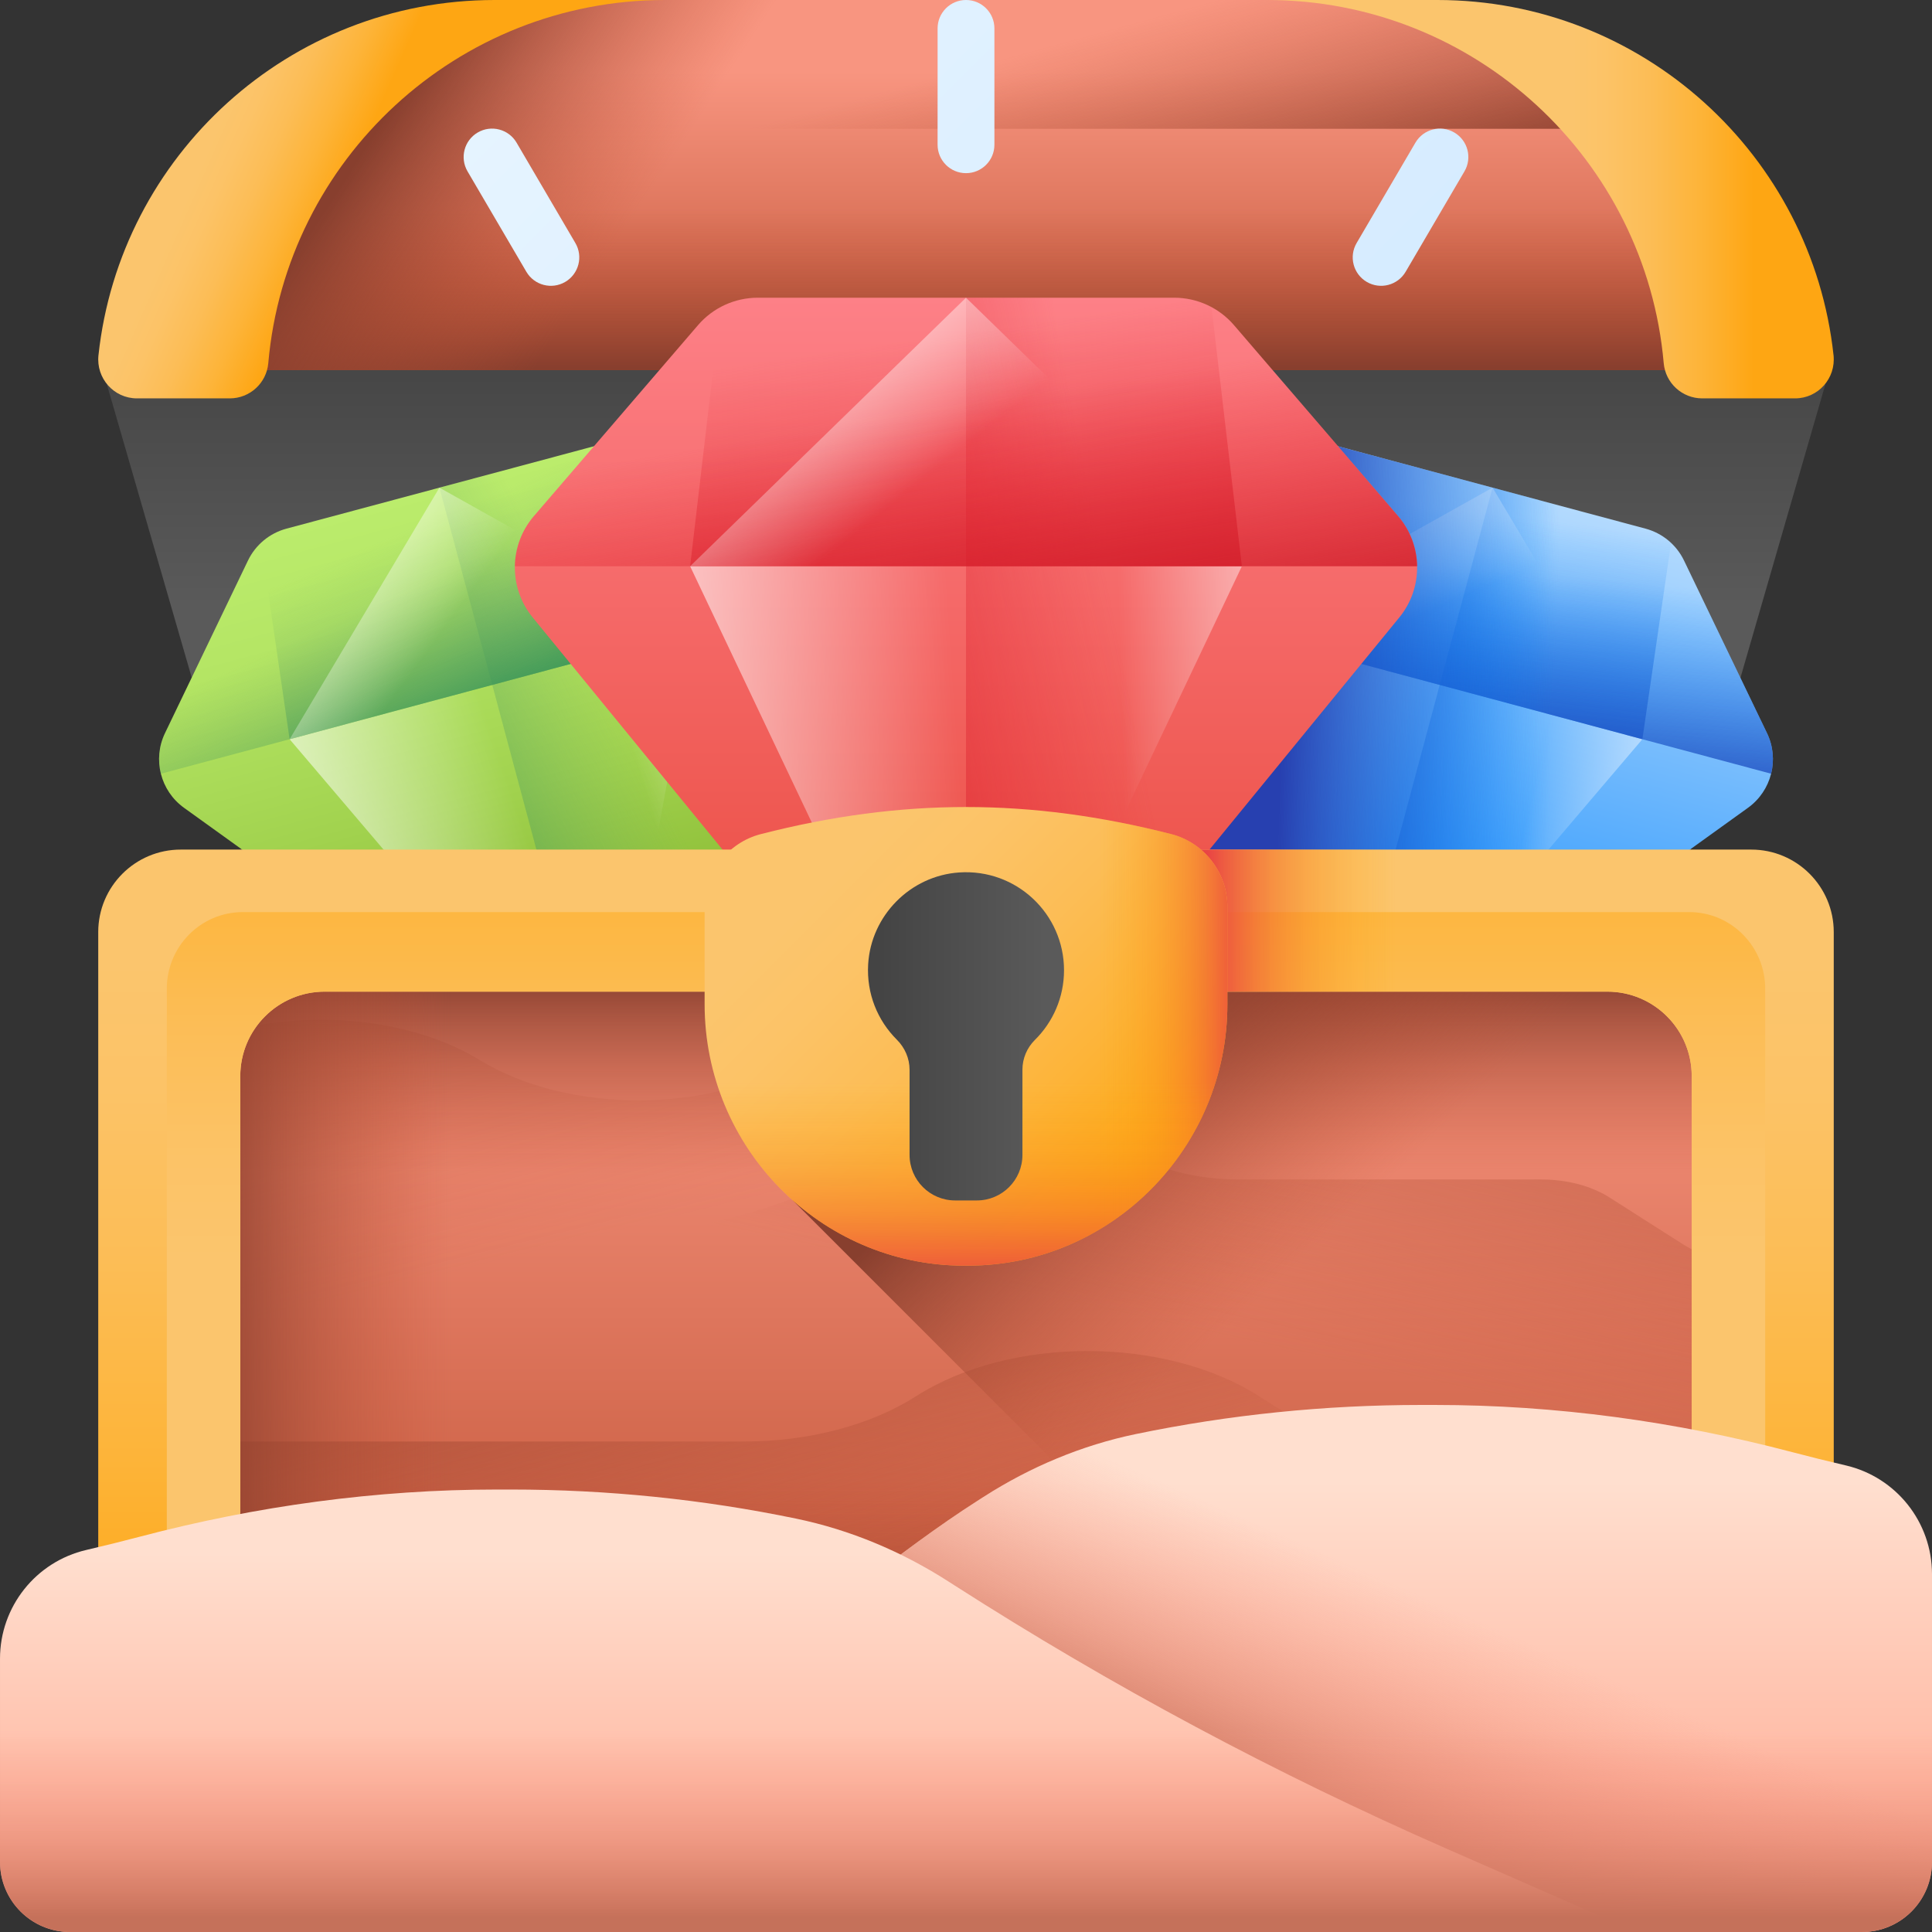 <svg id="Capa_1" enable-background="new 0 0 510 510" height="512" viewBox="0 0 510 510" width="512" xmlns="http://www.w3.org/2000/svg" xmlns:xlink="http://www.w3.org/1999/xlink"><rect x="0" y="0" width="510" height="510" fill="#333333" stroke="none"/><linearGradient id="lg1"><stop offset="0" stop-color="#5a5a5a"/><stop offset="1" stop-color="#444"/></linearGradient><linearGradient id="SVGID_1_" gradientUnits="userSpaceOnUse" x1="255.03" x2="255.03" xlink:href="#lg1" y1="160" y2="89.651"/><linearGradient id="lg2"><stop offset="0" stop-color="#f89580"/><stop offset="1" stop-color="#c4573a"/></linearGradient><linearGradient id="SVGID_00000119807381671788651770000002328108673083052960_" gradientUnits="userSpaceOnUse" x1="255.025" x2="255.025" xlink:href="#lg2" y1="18.912" y2="95.56"/><linearGradient id="lg3"><stop offset="0" stop-color="#c4573a" stop-opacity="0"/><stop offset="1" stop-color="#883f2e"/></linearGradient><linearGradient id="SVGID_00000096750796760455441050000009259917995228383674_" gradientUnits="userSpaceOnUse" x1="255.025" x2="255.025" xlink:href="#lg3" y1="55" y2="97"/><linearGradient id="SVGID_00000172399720658872105770000008413678593269379002_" gradientUnits="userSpaceOnUse" x1="165.965" x2="107.965" xlink:href="#lg3" y1="59.528" y2="21.528"/><linearGradient id="SVGID_00000065066446042091334520000008740229376075951264_" gradientUnits="userSpaceOnUse" x1="250.996" x2="267.996" xlink:href="#lg3" y1="19.307" y2="81.307"/><linearGradient id="lg4"><stop offset="0" stop-color="#fbc56d"/><stop offset=".18" stop-color="#fcc367"/><stop offset=".423" stop-color="#fcbd56"/><stop offset=".702" stop-color="#fdb439"/><stop offset="1" stop-color="#fea613"/></linearGradient><linearGradient id="SVGID_00000000183431063352775280000007971209190667484046_" gradientUnits="userSpaceOnUse" x1="58.17" x2="92.17" xlink:href="#lg4" y1="32.016" y2="47.016"/><linearGradient id="SVGID_00000026861997910692475140000008115967346908524734_" gradientUnits="userSpaceOnUse" x1="415" x2="463" xlink:href="#lg4" y1="52.581" y2="52.581"/><linearGradient id="SVGID_00000046300692499923899740000014730574187250885002_" gradientTransform="matrix(.966 -.259 .259 .966 -12.298 275.983)" gradientUnits="userSpaceOnUse" x1="162.036" x2="162.036" y1="-109.031" y2="52.365"><stop offset="0" stop-color="#bbec6c"/><stop offset=".2" stop-color="#b4e564"/><stop offset=".508" stop-color="#a1d24e"/><stop offset=".885" stop-color="#83b32b"/><stop offset="1" stop-color="#78a91f"/></linearGradient><linearGradient id="lg5"><stop offset="0" stop-color="#6dab65" stop-opacity="0"/><stop offset=".157" stop-color="#65a763" stop-opacity=".157"/><stop offset=".399" stop-color="#4f9e5f" stop-opacity=".399"/><stop offset=".697" stop-color="#2c8e57" stop-opacity=".697"/><stop offset="1" stop-color="#017b4e"/></linearGradient><linearGradient id="SVGID_00000046318679431090056240000008380760633037562535_" gradientTransform="matrix(.966 -.259 .259 .966 -12.298 275.983)" gradientUnits="userSpaceOnUse" x1="194.197" x2="109.12" xlink:href="#lg5" y1="-34.547" y2="-17.7"/><linearGradient id="SVGID_00000037689566237076781610000005991344438224609967_" gradientTransform="matrix(.966 -.259 .259 .966 -12.298 275.983)" gradientUnits="userSpaceOnUse" x1="156.974" x2="166.45" xlink:href="#lg5" y1="-86.858" y2="-28.42"/><linearGradient id="lg6"><stop offset="0" stop-color="#fff" stop-opacity="0"/><stop offset="1" stop-color="#fff"/></linearGradient><linearGradient id="SVGID_00000118398809963729442480000005791397742324999093_" gradientTransform="matrix(.966 -.259 .259 .966 -12.298 275.983)" gradientUnits="userSpaceOnUse" x1="161.424" x2="73.398" xlink:href="#lg6" y1="-3.177" y2="2.72"/><linearGradient id="SVGID_00000091732163551371895210000002676637832584632726_" gradientTransform="matrix(.966 -.259 .259 .966 -12.298 275.983)" gradientUnits="userSpaceOnUse" x1="194.039" x2="249.87" xlink:href="#lg6" y1="-3.214" y2="-4.932"/><linearGradient id="SVGID_00000152967092746808089560000003740961873886050226_" gradientTransform="matrix(.966 -.259 .259 .966 -12.298 275.983)" gradientUnits="userSpaceOnUse" x1="156.08" x2="167.305" xlink:href="#lg5" y1="-101.272" y2="-23.524"/><linearGradient id="SVGID_00000067205586423941977450000001176643301231536778_" gradientTransform="matrix(.966 -.259 .259 .966 -12.298 275.983)" gradientUnits="userSpaceOnUse" x1="150.2" x2="116.129" xlink:href="#lg6" y1="-69.941" y2="-112.601"/><linearGradient id="SVGID_00000079480265041921372150000009863130645863310482_" gradientTransform="matrix(.966 .259 -.259 .966 40.599 -245.333)" gradientUnits="userSpaceOnUse" x1="438.177" x2="438.177" y1="269.848" y2="431.244"><stop offset="0" stop-color="#b3dafe"/><stop offset="1" stop-color="#0182fc"/></linearGradient><linearGradient id="lg7"><stop offset="0" stop-color="#0182fc" stop-opacity="0"/><stop offset="1" stop-color="#2740b0"/></linearGradient><linearGradient id="SVGID_00000168809511592062795850000005076728779454756496_" gradientTransform="matrix(.966 .259 -.259 .966 40.599 -245.333)" gradientUnits="userSpaceOnUse" x1="470.338" x2="385.261" xlink:href="#lg7" y1="344.333" y2="361.18"/><linearGradient id="SVGID_00000003809732683261727750000014541767297985990280_" gradientTransform="matrix(.966 .259 -.259 .966 40.599 -245.333)" gradientUnits="userSpaceOnUse" x1="433.114" x2="442.591" xlink:href="#lg7" y1="292.021" y2="350.459"/><linearGradient id="SVGID_00000141427388488007029780000004076356432399538584_" gradientTransform="matrix(.966 .259 -.259 .966 40.599 -245.333)" gradientUnits="userSpaceOnUse" x1="437.564" x2="349.539" xlink:href="#lg6" y1="375.703" y2="381.599"/><linearGradient id="SVGID_00000008119304639746028660000014249341617258912390_" gradientTransform="matrix(.966 .259 -.259 .966 40.599 -245.333)" gradientUnits="userSpaceOnUse" x1="470.18" x2="526.011" xlink:href="#lg6" y1="375.666" y2="373.948"/><linearGradient id="SVGID_00000093168573002500716970000010842314549154868864_" gradientTransform="matrix(.966 .259 -.259 .966 40.599 -245.333)" gradientUnits="userSpaceOnUse" x1="432.22" x2="443.446" xlink:href="#lg7" y1="277.608" y2="355.356"/><linearGradient id="SVGID_00000119799276596019263290000010343547691140716687_" gradientTransform="matrix(.966 .259 -.259 .966 40.599 -245.333)" gradientUnits="userSpaceOnUse" x1="426.341" x2="392.269" xlink:href="#lg6" y1="308.939" y2="266.278"/><linearGradient id="SVGID_00000000923385186634375820000010794744609227549314_" gradientUnits="userSpaceOnUse" x1="409.444" x2="338.11" xlink:href="#lg7" y1="203.383" y2="200.716"/><linearGradient id="SVGID_00000137817142216594582890000013241784957776305320_" gradientUnits="userSpaceOnUse" x1="255" x2="255" y1="78.588" y2="290.808"><stop offset="0" stop-color="#fd8087"/><stop offset="1" stop-color="#e74335"/></linearGradient><linearGradient id="lg8"><stop offset="0" stop-color="#e41f2d" stop-opacity="0"/><stop offset=".346" stop-color="#de1e2b" stop-opacity=".346"/><stop offset=".804" stop-color="#ce1b28" stop-opacity=".804"/><stop offset="1" stop-color="#c41926"/></linearGradient><linearGradient id="SVGID_00000099640698603433045910000018229397365384934066_" gradientUnits="userSpaceOnUse" x1="297.289" x2="185.421" xlink:href="#lg8" y1="176.528" y2="198.68"/><linearGradient id="SVGID_00000060008879133714259190000011473248690222563766_" gradientUnits="userSpaceOnUse" x1="248.344" x2="260.804" xlink:href="#lg8" y1="107.743" y2="184.583"/><linearGradient id="SVGID_00000012455021502165573520000008330544588288421762_" gradientUnits="userSpaceOnUse" x1="254.195" x2="138.45" xlink:href="#lg6" y1="217.776" y2="225.529"/><linearGradient id="SVGID_00000072981181902438406510000006649118587531492521_" gradientUnits="userSpaceOnUse" x1="297.081" x2="370.493" xlink:href="#lg6" y1="217.728" y2="215.469"/><linearGradient id="SVGID_00000130648624139747549720000014382504029245928093_" gradientUnits="userSpaceOnUse" x1="247.168" x2="261.929" xlink:href="#lg8" y1="88.791" y2="191.022"/><linearGradient id="SVGID_00000046309647914131584080000007845946769130553788_" gradientUnits="userSpaceOnUse" x1="239.437" x2="194.637" xlink:href="#lg6" y1="129.988" y2="73.894"/><linearGradient id="lg9"><stop offset="0" stop-color="#eaf6ff"/><stop offset="1" stop-color="#b3dafe"/></linearGradient><linearGradient id="SVGID_00000080190417354145536950000009108409298909063871_" gradientUnits="userSpaceOnUse" x1="156.141" x2="649.543" xlink:href="#lg9" y1="-76.005" y2="417.398"/><linearGradient id="SVGID_00000158027081717456191630000004549014556035430580_" gradientUnits="userSpaceOnUse" x1="81.546" x2="574.948" xlink:href="#lg9" y1="-1.41" y2="491.993"/><linearGradient id="SVGID_00000158746489169240507070000011752944244093674940_" gradientUnits="userSpaceOnUse" x1="198.893" x2="692.295" xlink:href="#lg9" y1="-118.757" y2="374.646"/><linearGradient id="SVGID_00000171716565646542318160000018187551568952904883_" gradientUnits="userSpaceOnUse" x1="255.025" x2="255.025" xlink:href="#lg2" y1="262.073" y2="431.08"/><linearGradient id="SVGID_00000034054962118186089210000004147697138198795172_" gradientUnits="userSpaceOnUse" x1="242.234" x2="180.355" xlink:href="#lg3" y1="305.526" y2="57.284"/><linearGradient id="SVGID_00000160899585205790480030000016531151571619940481_" gradientUnits="userSpaceOnUse" x1="261.79" x2="299.432" xlink:href="#lg3" y1="339.985" y2="167.595"/><linearGradient id="SVGID_00000149361898562937154060000007602751908261612976_" gradientUnits="userSpaceOnUse" x1="255.025" x2="255.025" xlink:href="#lg3" y1="391.37" y2="437.442"/><linearGradient id="SVGID_00000163782924156258136230000010646660411951695285_" gradientUnits="userSpaceOnUse" x1="255.67" x2="219.021" xlink:href="#lg3" y1="415.634" y2="281.864"/><linearGradient id="SVGID_00000163782275754121573120000007821207617909157807_" gradientUnits="userSpaceOnUse" x1="255.025" x2="255.025" xlink:href="#lg3" y1="309.77" y2="256.76"/><linearGradient id="SVGID_00000089545204260937117810000001198087126038035626_" gradientUnits="userSpaceOnUse" x1="368.407" x2="313.907" xlink:href="#lg3" y1="309.646" y2="250.646"/><linearGradient id="SVGID_00000067917862134550786630000007606864467709191561_" gradientUnits="userSpaceOnUse" x1="119" x2="47.993" xlink:href="#lg3" y1="339.834" y2="339.834"/><linearGradient id="SVGID_00000087385088148562701280000007569454151371729340_" gradientUnits="userSpaceOnUse" x1="255" x2="255" xlink:href="#lg4" y1="253.48" y2="441.163"/><linearGradient id="SVGID_00000020398613088923151910000004240982645605120139_" gradientUnits="userSpaceOnUse" x1="255" x2="255" xlink:href="#lg4" y1="332.77" y2="184.648"/><linearGradient id="lg10"><stop offset="0" stop-color="#fea613" stop-opacity="0"/><stop offset=".174" stop-color="#fda016" stop-opacity=".174"/><stop offset=".396" stop-color="#f9901e" stop-opacity=".396"/><stop offset=".645" stop-color="#f4762b" stop-opacity=".645"/><stop offset=".911" stop-color="#ec523d" stop-opacity=".911"/><stop offset="1" stop-color="#e94444"/></linearGradient><linearGradient id="SVGID_00000097495011592951071520000013208470408456775356_" gradientUnits="userSpaceOnUse" x1="368.5" x2="318.796" xlink:href="#lg10" y1="243.019" y2="243.019"/><linearGradient id="SVGID_00000165229453047821815280000010101982851774853818_" gradientUnits="userSpaceOnUse" x1="221.876" x2="302.882" xlink:href="#lg4" y1="229.346" y2="310.351"/><linearGradient id="SVGID_00000098182440216098655150000018196763823574879668_" gradientUnits="userSpaceOnUse" x1="290.5" x2="328.503" xlink:href="#lg10" y1="273.569" y2="273.569"/><linearGradient id="SVGID_00000003103433149033434250000011344492943053768365_" gradientUnits="userSpaceOnUse" x1="255" x2="255" xlink:href="#lg10" y1="286" y2="340.083"/><linearGradient id="SVGID_00000076574772249011630930000007271939307678333827_" gradientUnits="userSpaceOnUse" x1="275.82" x2="232.294" xlink:href="#lg1" y1="273.568" y2="273.568"/><linearGradient id="lg11"><stop offset="0" stop-color="#ffdfcf"/><stop offset="1" stop-color="#ffa78f"/></linearGradient><linearGradient id="SVGID_00000150824929339977016090000012727793712671778944_" gradientTransform="matrix(-1 0 0 1 3624 0)" gradientUnits="userSpaceOnUse" x1="3330" x2="3330" xlink:href="#lg11" y1="390.886" y2="508.833"/><linearGradient id="lg12"><stop offset="0" stop-color="#f89580" stop-opacity="0"/><stop offset=".26" stop-color="#f2917c" stop-opacity=".261"/><stop offset=".595" stop-color="#e2856f" stop-opacity=".597"/><stop offset=".971" stop-color="#c8725b" stop-opacity=".974"/><stop offset=".997" stop-color="#c5715a"/></linearGradient><linearGradient id="SVGID_00000003816979850408049230000001032532276041271961_" gradientUnits="userSpaceOnUse" x1="337.124" x2="308.124" xlink:href="#lg12" y1="404.554" y2="470.554"/><linearGradient id="SVGID_00000059273625486905165390000013393115589234951053_" gradientUnits="userSpaceOnUse" x1="216" x2="216" xlink:href="#lg11" y1="410" y2="509.02"/><linearGradient id="SVGID_00000049184326973412062460000009087489310350794678_" gradientUnits="userSpaceOnUse" x1="255" x2="255" xlink:href="#lg12" y1="456.667" y2="506.364"/><g><path d="m432.052 273.569h-354.044l-52.015-179.784h458.074z" fill="url(#SVGID_1_)"/><g><path d="m465.7 97.71h-421.35c3.81-54.6 49.32-97.71 104.89-97.71h211.57c55.57 0 101.08 43.11 104.89 97.71z" fill="url(#SVGID_00000119807381671788651770000002328108673083052960_)"/><path d="m465.7 97.71h-421.35c3.81-54.6 49.32-97.71 104.89-97.71h211.57c55.57 0 101.08 43.11 104.89 97.71z" fill="url(#SVGID_00000096750796760455441050000009259917995228383674_)"/><path d="m255 0h-105.76c-55.57 0-101.08 43.11-104.89 97.71h210.65z" fill="url(#SVGID_00000172399720658872105770000008413678593269379002_)"/><path d="m438.227 34c-19.219-20.899-46.788-34-77.417-34h-211.57c-30.629 0-58.198 13.101-77.417 34z" fill="url(#SVGID_00000065066446042091334520000008740229376075951264_)"/><path d="m175.579 0h-45.033c-54.235 0-98.881 41.057-104.553 93.785-.652 6.066 4.053 11.376 10.154 11.376h24.511c5.291 0 9.704-4.042 10.166-9.313 4.714-53.717 49.814-95.848 104.755-95.848z" fill="url(#SVGID_00000000183431063352775280000007971209190667484046_)"/><path d="m334.421 0h45.033c54.235 0 98.881 41.057 104.553 93.785.652 6.066-4.053 11.376-10.154 11.376h-24.511c-5.291 0-9.704-4.042-10.166-9.313-4.714-53.717-49.814-95.848-104.755-95.848z" fill="url(#SVGID_00000026861997910692475140000008115967346908524734_)"/></g><g><g><path d="m156.37 117.911-80.745 21.636c-4.458 1.195-8.173 4.275-10.172 8.434l-21.896 45.549c-3.327 6.92-1.209 15.231 5.025 19.714l95.845 68.941c8.125 5.844 19.566 2.779 23.68-6.345l48.534-107.628c3.157-7 .836-15.256-5.506-19.585l-41.737-28.498c-3.813-2.602-8.57-3.412-13.028-2.218z" fill="url(#SVGID_00000046300692499923899740000014730574187250885002_)"/><path d="m211.134 148.627-41.737-28.498c-3.811-2.602-8.569-3.412-13.027-2.218l-40.372 10.818 41.772 155.897c4.39-1.176 8.279-4.224 10.336-8.785l48.534-107.628c3.156-7 .835-15.256-5.506-19.586z" fill="url(#SVGID_00000046318679431090056240000008380760633037562535_)"/><path d="m65.453 147.98-21.897 45.55c-1.654 3.441-1.96 7.226-1.085 10.713l174.959-46.88c-.986-3.457-3.143-6.582-6.296-8.735l-41.738-28.499c-3.811-2.602-8.568-3.412-13.026-2.217l-80.745 21.636c-4.458 1.193-8.173 4.273-10.172 8.432z" fill="url(#SVGID_00000037689566237076781610000005991344438224609967_)"/><path d="m76.453 195.137 76.596 90.016c3.194.12 6.366-.73 9.072-2.431l21.326-116.254z" fill="url(#SVGID_00000118398809963729442480000005791397742324999093_)"/><path d="m76.453 195.137 76.596 90.016c3.194.12 6.366-.73 9.072-2.431l21.326-116.254z" fill="url(#SVGID_00000091732163551371895210000002676637832584632726_)"/><path d="m76.453 195.137 106.995-28.669-19.353-48.672c-2.517-.592-5.17-.569-7.725.115l-80.745 21.636c-2.555.685-4.864 1.991-6.748 3.762z" fill="url(#SVGID_00000152967092746808089560000003740961873886050226_)"/><path d="m183.448 166.468-106.995 28.669 39.544-66.408z" fill="url(#SVGID_00000067205586423941977450000001176643301231536778_)"/></g><g><path d="m434.375 139.547-80.745-21.636c-4.458-1.195-9.215-.385-13.027 2.218l-41.737 28.498c-6.341 4.33-8.662 12.586-5.506 19.585l48.534 107.628c4.114 9.124 15.555 12.189 23.68 6.345l95.845-68.941c6.234-4.484 8.352-12.794 5.025-19.714l-21.896-45.548c-2-4.161-5.715-7.241-10.173-8.435z" fill="url(#SVGID_00000079480265041921372150000009863130645863310482_)"/><path d="m466.444 193.529-21.896-45.549c-2-4.16-5.715-7.24-10.173-8.434l-40.372-10.818-41.773 155.897c4.39 1.176 9.282.482 13.344-2.44l95.845-68.941c6.234-4.484 8.352-12.794 5.025-19.715z" fill="url(#SVGID_00000168809511592062795850000005076728779454756496_)"/><path d="m340.604 120.128-41.738 28.499c-3.153 2.153-5.31 5.278-6.296 8.735l174.959 46.88c.875-3.487.569-7.271-1.085-10.713l-21.897-45.55c-2-4.159-5.714-7.239-10.172-8.433l-80.745-21.636c-4.457-1.193-9.214-.383-13.026 2.218z" fill="url(#SVGID_00000003809732683261727750000014541767297985990280_)"/><path d="m326.552 166.468 21.326 116.254c2.706 1.701 5.879 2.551 9.072 2.431l76.596-90.016z" fill="url(#SVGID_00000141427388488007029780000004076356432399538584_)"/><path d="m326.552 166.468 21.326 116.254c2.706 1.701 5.879 2.551 9.072 2.431l76.596-90.016z" fill="url(#SVGID_00000008119304639746028660000014249341617258912390_)"/><path d="m326.552 166.468 106.995 28.669 7.576-51.828c-1.884-1.772-4.193-3.078-6.748-3.762l-80.745-21.636c-2.555-.685-5.208-.708-7.725-.115z" fill="url(#SVGID_00000093168573002500716970000010842314549154868864_)"/><path d="m433.547 195.137-106.995-28.669 67.451-37.739z" fill="url(#SVGID_00000119799276596019263290000010343547691140716687_)"/></g></g><path d="m434.375 139.547-80.745-21.636c-4.458-1.195-9.215-.385-13.027 2.218l-41.737 28.498c-6.341 4.33-8.662 12.586-5.506 19.585l48.534 107.628c4.114 9.124 15.555 12.189 23.68 6.345l95.845-68.941c6.234-4.484 8.352-12.794 5.025-19.714l-21.896-45.548c-2-4.161-5.715-7.241-10.173-8.435z" fill="url(#SVGID_00000000923385186634375820000010794744609227549314_)"/><g><path d="m309.958 78.588h-109.916c-6.069 0-11.835 2.648-15.79 7.25l-43.312 50.399c-6.581 7.657-6.719 18.933-.327 26.749l98.27 120.18c8.33 10.188 23.905 10.188 32.235 0l98.27-120.18c6.391-7.816 6.253-19.092-.327-26.749l-43.312-50.399c-3.955-4.602-9.722-7.25-15.791-7.25z" fill="url(#SVGID_00000137817142216594582890000013241784957776305320_)"/><path d="m369.061 136.238-43.312-50.399c-3.955-4.603-9.722-7.25-15.79-7.25h-54.959v212.22c5.976 0 11.953-2.547 16.118-7.641l98.27-120.18c6.391-7.818 6.253-19.093-.327-26.75z" fill="url(#SVGID_00000099640698603433045910000018229397365384934066_)"/><path d="m184.252 85.837-43.313 50.4c-3.272 3.808-4.948 8.51-5.024 13.237h238.169c-.075-4.727-1.751-9.429-5.024-13.237l-43.313-50.4c-3.955-4.602-9.721-7.249-15.789-7.249h-109.916c-6.069 0-11.835 2.648-15.79 7.249z" fill="url(#SVGID_00000060008879133714259190000011473248690222563766_)"/><path d="m182.175 149.475 66.65 140.396c4.015 1.239 8.334 1.239 12.35 0l66.65-140.396z" fill="url(#SVGID_00000012455021502165573520000008330544588288421762_)"/><path d="m182.175 149.475 66.65 140.396c4.015 1.239 8.334 1.239 12.35 0l66.65-140.396z" fill="url(#SVGID_00000072981181902438406510000006649118587531492521_)"/><path d="m182.175 149.475h145.65l-8.016-68.404c-2.995-1.609-6.372-2.482-9.851-2.482h-109.916c-3.478 0-6.855.873-9.851 2.482z" fill="url(#SVGID_00000130648624139747549720000014382504029245928093_)"/><path d="m327.825 149.475h-145.65l72.825-70.887z" fill="url(#SVGID_00000046309647914131584080000007845946769130553788_)"/></g><g><path d="m255 0c-4.142 0-7.5 3.358-7.5 7.5v30.71c0 4.142 3.358 7.5 7.5 7.5s7.5-3.358 7.5-7.5v-30.71c0-4.142-3.358-7.5-7.5-7.5z" fill="url(#SVGID_00000080190417354145536950000009108409298909063871_)"/><path d="m138.944 71.738c2.094 3.574 6.688 4.774 10.262 2.68s4.774-6.688 2.68-10.262l-15.524-26.498c-2.094-3.574-6.688-4.774-10.262-2.68s-4.774 6.688-2.68 10.262z" fill="url(#SVGID_00000158027081717456191630000004549014556035430580_)"/><path d="m383.9 34.978c-3.574-2.094-8.169-.894-10.262 2.68l-15.524 26.498c-2.094 3.574-.894 8.168 2.68 10.262s8.169.894 10.262-2.68l15.524-26.498c2.094-3.574.894-8.169-2.68-10.262z" fill="url(#SVGID_00000158746489169240507070000011752944244093674940_)"/></g><g><g><path d="m44.083 235.77h421.885v208.129h-421.885z" fill="url(#SVGID_00000171716565646542318160000018187551568952904883_)"/><path d="m465.967 269.783v174.116h-421.884v-164.833c11.404-6.585 26.016-9.878 40.643-9.878 15.155 0 30.324 3.542 41.893 10.627 23.153 14.189 60.693 14.189 83.847 0l35.883-21.974c13-7.958 30.038-11.943 47.075-11.943 17.053 0 34.09 3.984 47.09 11.943 12.488 7.651 29.42 11.942 47.075 11.942z" fill="url(#SVGID_00000034054962118186089210000004147697138198795172_)"/><path d="m465.967 335.61v108.289h-421.884v-145.863l8.3 5.299c25.338 16.147 58.554 24.221 91.755 24.221s66.418-8.074 91.755-24.221c8.391-5.347 19.387-8.026 30.384-8.026s21.994 2.678 30.369 8.026c8.059 5.136 18.981 8.016 30.384 8.016h79.855c6.749 0 13.211 1.709 17.986 4.752l19.011 12.115c6.253 3.985 13.996 6.452 22.085 7.392z" fill="url(#SVGID_00000160899585205790480030000016531151571619940481_)"/><path d="m447.469 390.542c5.468-3.485 11.765-6.115 18.499-7.882v61.239h-421.885v-63.389h152.509c8.481 0 16.797-1.075 24.479-3.11 7.718-2.031 14.815-5.037 20.821-8.872 24.872-15.884 65.593-15.825 90.473.03l34.497 21.984c11.132 7.085 25.715 10.637 40.296 10.637s29.178-3.552 40.311-10.637z" fill="url(#SVGID_00000149361898562937154060000007602751908261612976_)"/><path d="m447.469 390.542c5.468-3.485 11.765-6.115 18.499-7.882v61.239h-421.885v-63.389h152.509c8.481 0 16.797-1.075 24.479-3.11 7.718-2.031 14.815-5.037 20.821-8.872 24.872-15.884 65.593-15.825 90.473.03l34.497 21.984c11.132 7.085 25.715 10.637 40.296 10.637s29.178-3.552 40.311-10.637z" fill="url(#SVGID_00000163782924156258136230000010646660411951695285_)"/></g><path d="m44.083 235.77h421.885v208.129h-421.885z" fill="url(#SVGID_00000163782275754121573120000007821207617909157807_)"/><path d="m465.968 235.77h-256.672v81.119l127.009 127.01h129.663z" fill="url(#SVGID_00000089545204260937117810000001198087126038035626_)"/><path d="m44.083 235.77h135.917v208.129h-135.917z" fill="url(#SVGID_00000067917862134550786630000007606864467709191561_)"/><g><path d="m25.933 246.053v209.346h37.498v-171.346c0-12.308 9.978-22.285 22.285-22.285h338.567c12.308 0 22.285 9.978 22.285 22.285v171.346h37.498v-209.346c0-12.031-9.753-21.784-21.784-21.784h-414.566c-12.03.001-21.783 9.754-21.783 21.784z" fill="url(#SVGID_00000087385088148562701280000007569454151371729340_)"/><path d="m445.905 240.77h-381.81c-11.08 0-20.062 9.057-20.062 20.229v194.401h19.398v-171.347c0-12.308 9.978-22.285 22.286-22.285h338.567c12.308 0 22.286 9.978 22.286 22.285v171.346h19.398v-194.401c0-11.172-8.983-20.228-20.063-20.228z" fill="url(#SVGID_00000020398613088923151910000004240982645605120139_)"/></g><path d="m289.5 224.27h108v37.498h-108z" fill="url(#SVGID_00000097495011592951071520000013208470408456775356_)"/><g><path d="m309.118 220.17c-37.138-9.517-71.099-9.517-108.237.001-8.772 2.247-14.881 10.201-14.881 19.256v25.664c0 37.837 30.466 68.872 68.303 69.012.462.002.923.002 1.385 0 37.84-.137 68.312-31.171 68.312-69.012v-25.663c0-9.056-6.109-17.01-14.882-19.258z" fill="url(#SVGID_00000165229453047821815280000010101982851774853818_)"/><path d="m309.118 220.17c-18.569-4.758-36.343-7.137-54.118-7.137v121.072c.231 0 .462 0 .693-.001 37.838-.14 68.307-31.174 68.307-69.013v-25.663c0-9.056-6.109-17.01-14.882-19.258z" fill="url(#SVGID_00000098182440216098655150000018196763823574879668_)"/><path d="m186 255.704v9.388c0 37.837 30.466 68.872 68.303 69.012.462.002.923.002 1.385 0 37.84-.138 68.312-31.172 68.312-69.013v-9.387z" fill="url(#SVGID_00000003103433149033434250000011344492943053768365_)"/><path d="m280.875 256.122c0-14.898-12.59-26.855-27.711-25.812-12.866.887-23.243 11.387-23.994 24.262-.453 7.77 2.527 14.847 7.562 19.865 2.12 2.113 3.37 4.942 3.37 7.936v22.487c0 6.643 5.385 12.029 12.029 12.029h5.738c6.643 0 12.029-5.385 12.029-12.029v-22.492c0-2.956 1.194-5.779 3.296-7.858 4.741-4.687 7.681-11.192 7.681-18.388z" fill="url(#SVGID_00000076574772249011630930000007271939307678333827_)"/></g></g><g><path d="m258.006 396.193c.544-.348 1.079-.692 1.605-1.03 12.32-7.914 25.94-13.651 40.279-16.619 24.707-5.114 49.897-7.67 75.17-7.67h3.734c31.85 0 63.521 4.341 94.32 12.456 4.634 1.221 9.334 2.386 14.097 3.494 13.345 3.105 22.789 14.998 22.789 28.7v75.976c0 10.217-8.283 18.5-18.5 18.5h-413.5l50.205-22.02c45.009-19.741 88.421-65.269 129.801-91.787z" fill="url(#SVGID_00000150824929339977016090000012727793712671778944_)"/><path d="m258.006 396.193c.544-.348 1.079-.692 1.605-1.03 12.32-7.914 25.94-13.651 40.279-16.619 24.707-5.114 49.897-7.67 75.17-7.67h3.734c31.85 0 63.521 4.341 94.32 12.456 4.634 1.221 9.334 2.386 14.097 3.494 13.345 3.105 22.789 14.998 22.789 28.7v75.976c0 10.217-8.283 18.5-18.5 18.5h-413.5l50.205-22.02c45.009-19.741 88.421-65.269 129.801-91.787z" fill="url(#SVGID_00000003816979850408049230000001032532276041271961_)"/><path d="m251.994 418.518c-.544-.348-1.079-.692-1.605-1.03-12.32-7.914-25.94-13.651-40.279-16.619-24.707-5.114-49.897-7.67-75.17-7.67h-3.734c-31.85 0-63.521 4.341-94.32 12.456-4.634 1.221-9.334 2.386-14.097 3.494-13.345 3.106-22.789 14.999-22.789 28.701v53.65c0 10.217 8.283 18.5 18.5 18.5h413.5l-50.205-22.02c-45.009-19.741-88.421-42.944-129.801-69.462z" fill="url(#SVGID_00000059273625486905165390000013393115589234951053_)"/><path d="m.897 430.667c-.58 2.309-.897 4.715-.897 7.183v53.65c0 10.217 8.283 18.5 18.5 18.5h149.825 263.675 59.5c10.217 0 18.5-8.283 18.5-18.5v-60.833z" fill="url(#SVGID_00000049184326973412062460000009087489310350794678_)"/></g></g></svg>